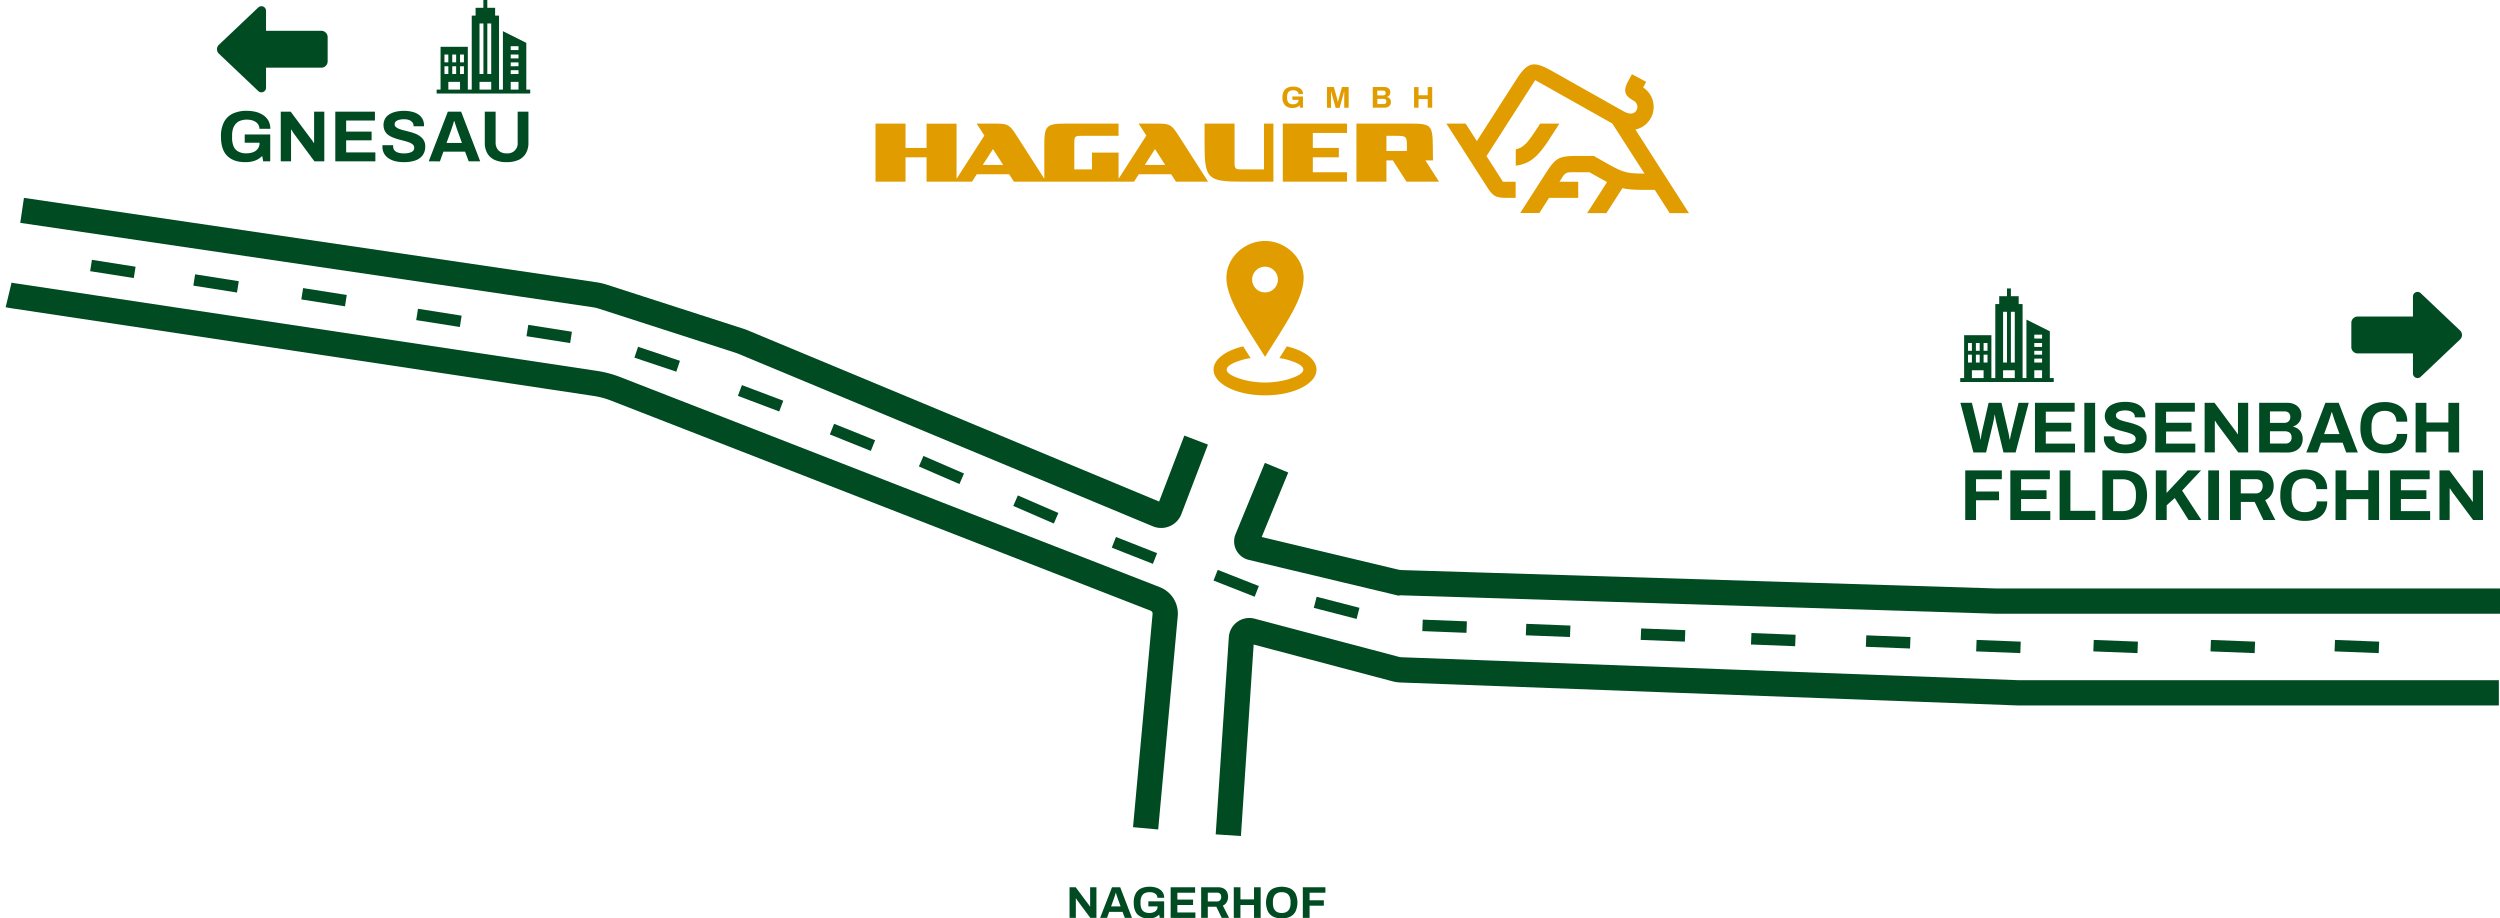 <?xml version="1.0" encoding="UTF-8"?>
<svg xmlns="http://www.w3.org/2000/svg" viewBox="0 0 1088.12 399.74">
  <defs>
    <style>.cls-1{fill:#e19c00;}.cls-2,.cls-5{fill:none;stroke:#004b22;stroke-miterlimit:10;}.cls-2{stroke-width:11px;}.cls-3,.cls-4{fill:#004b22;}.cls-4{fill-rule:evenodd;}.cls-5{stroke-width:5px;}</style>
  </defs>
  <title>map</title>
  <g id="Ebene_2" data-name="Ebene 2">
    <g id="Ebene_1-2" data-name="Ebene 1">
      <polygon class="cls-1" points="558.34 79.07 586.29 79.07 586.29 74.98 571.4 74.98 571.4 68.47 582.72 68.47 582.72 64.38 571.4 64.38 571.4 57.87 586.29 57.87 586.29 53.79 558.34 53.79 558.34 79.07"></polygon>
      <path class="cls-1" d="M550.16,73.73h-9.57c-3,0-3.25-.23-3.25-3.25V53.79H524.28v8.75c0,15.33,1.2,16.53,16.53,16.53h13.44V53.79h-4.09Z"></path>
      <path class="cls-1" d="M500.59,53.79h-5L498.94,59,486.86,77.81V66.43H475.28v7.3h-7.69V62.37c0-3,.24-3.25,3.25-3.25h16V53.79H464.42c-9.17,0-9.89.71-9.89,9.88V77.81L444,61.39c-5.1-8-4.46-7.6-13.91-7.6h-5L428.43,59,416.34,77.82v-24H403.28V64.38h-9.15V53.79H381.07V79.07h13.06V68.47h9.15v10.6h19.79l2.06-3.21h14.12l2.06,3.21h52.27l2.06-3.21h14.12l2.06,3.21h14L514.5,61.39c-5.1-8-4.45-7.6-13.91-7.6m-72.84,18,4.44-6.91,4.44,6.91Zm70.52,0,4.43-6.91,4.44,6.91Z"></path>
      <path class="cls-1" d="M623.7,69.81l-.07-6.24c-.09-9.1-.78-9.78-9.88-9.78H590.38V79.07h13.06V69.81h2.79l5.94,9.26h14.16l-5.93-9.26Zm-11.37-4.09h-8.89v-6.6H608c4,0,4.36.32,4.36,4.36Z"></path>
      <path class="cls-1" d="M674.16,60.85c1-1.55,2.17-3.29,3.43-5.26l1.14-1.79h-8.37c-2,3.05-3.47,5.35-4.82,7.05A12.39,12.39,0,0,1,662,64.17a8.78,8.78,0,0,1-2.27.83v7.14c6.41-1,9.43-3.79,14.48-11.29"></path>
      <path class="cls-1" d="M711.82,56.4a10.1,10.1,0,0,0,3.36-18.32l1.32-2.46-6.21-3.34-1.72,3.2c-2.92,5.44.18,6.9,2.41,8.35a3,3,0,0,1,1.26,4.23c-1.14,1.89-3.27,1.55-5.15.61-.08,0-31.69-17.82-31.77-17.87-8-4.47-10.49-3.75-15.35,3.82L642.79,61.4l-4.87-7.6h-8.38l17.62,27.47c2.68,4.19,3.84,4.84,8.76,4.84h3.76v-7h-5.54L647,67.93l21.2-33.05,19.23,10.81,14.33,8.07,14,21.79c-8.57,0-9.55-.58-18.76-5.8l-3.29-1.87H686c-7.78.05-9,.93-13.52,8L661.65,92.72H670l4.23-6.61h12.68v-7h-8.16c2.91-4.52,2.2-4.14,8.35-4.14h4.69c.58.34,7.68,4.28,7.68,4.28l-8.68,13.52h8.38l7-10.87c2.73.64,5.71.75,10.56.75h3.51l6.5,10.13h8.38Z"></path>
      <path class="cls-1" d="M562.61,47a4.46,4.46,0,0,1-3.27-1.13,4.75,4.75,0,0,1-1.15-3.52,5.55,5.55,0,0,1,.55-2.61,3.51,3.51,0,0,1,1.6-1.54,5.87,5.87,0,0,1,2.52-.5,6.78,6.78,0,0,1,1.65.19,4.61,4.61,0,0,1,1.37.61,2.89,2.89,0,0,1,.93,1,3,3,0,0,1,.33,1.45h-2a1.42,1.42,0,0,0-.17-.72,1.52,1.52,0,0,0-.49-.52,2.36,2.36,0,0,0-.72-.32,3.49,3.49,0,0,0-.86-.1,3.88,3.88,0,0,0-1.19.17,2,2,0,0,0-.84.54,2.21,2.21,0,0,0-.51.9,4.22,4.22,0,0,0-.17,1.24v.4a3.93,3.93,0,0,0,.29,1.61,1.91,1.91,0,0,0,.86.93,3,3,0,0,0,1.43.31,3.45,3.45,0,0,0,1.25-.21,2,2,0,0,0,.86-.63,1.62,1.62,0,0,0,.3-1v-.09h-2.68V42h4.62v4.86h-1.28l-.17-1a3.6,3.6,0,0,1-.85.63,3.84,3.84,0,0,1-1,.38,5.83,5.83,0,0,1-1.23.12"></path>
      <path class="cls-1" d="M577.55,46.88v-9h3l1.29,4.6c.05.17.1.37.15.59s.11.46.17.68l.14.6h.1q0-.22.09-.54c0-.2.09-.42.15-.66s.1-.46.17-.68l1.28-4.59H587v9h-1.92V41.44c0-.4,0-.75,0-1s0-.49,0-.58H585a4,4,0,0,1-.12.53c-.07.26-.14.53-.21.82s-.14.54-.2.75l-1.41,5h-1.7l-1.41-5c-.06-.18-.12-.4-.18-.65s-.13-.5-.18-.77-.12-.5-.17-.69h-.1c0,.24,0,.52,0,.85s0,.66,0,1,0,.66,0,1v4.25Z"></path>
      <path class="cls-1" d="M597.49,46.88v-9h5.14a3,3,0,0,1,1.28.28,2.08,2.08,0,0,1,1.22,1.94,2.25,2.25,0,0,1-.19,1,2.05,2.05,0,0,1-.53.69,2.43,2.43,0,0,1-.76.41v0a2.31,2.31,0,0,1,.89.39,2.11,2.11,0,0,1,.61.74,2.25,2.25,0,0,1,.23,1.07,2.34,2.34,0,0,1-.37,1.36,2.29,2.29,0,0,1-1,.83,3.4,3.4,0,0,1-1.38.27Zm2-5.36H602a1.24,1.24,0,0,0,.6-.13A.91.91,0,0,0,603,41a1.18,1.18,0,0,0-.15-1.3,1,1,0,0,0-.74-.27h-2.66Zm0,3.77h2.81a1.18,1.18,0,0,0,.8-.28,1.1,1.1,0,0,0,.3-.85,1.22,1.22,0,0,0-.13-.59.87.87,0,0,0-.39-.39,1.48,1.48,0,0,0-.67-.14h-2.72Z"></path>
      <polygon class="cls-1" points="615.47 46.88 615.47 37.9 617.42 37.9 617.42 41.46 621.41 41.46 621.41 37.9 623.36 37.9 623.36 46.88 621.41 46.88 621.41 43.11 617.42 43.11 617.42 46.88 615.47 46.88"></polygon>
      <path class="cls-1" d="M550.6,104.88c-8.82,0-16.8,7.15-16.8,16s7.28,19.34,16.8,34.43c9.51-15.09,16.8-25.62,16.8-34.43S559.41,104.88,550.6,104.88Zm0,22.4a5.6,5.6,0,1,1,5.6-5.6A5.59,5.59,0,0,1,550.6,127.28Zm22.4,33.6c0,6.19-10,11.2-22.4,11.2s-22.4-5-22.4-11.2c0-4.48,5.28-8.34,12.9-10.13l3.23,5.11a30.57,30.57,0,0,0-3.3.67c-9.27,2.66-9.67,5.91-.06,8.69a37.18,37.18,0,0,0,19.25,0c10.13-2.94,8.86-6.37-.75-8.87-.83-.22-1.74-.33-2.62-.48l3.23-5.12C567.71,152.54,573,156.4,573,160.88Z"></path>
      <path class="cls-2" d="M3.75,128.35c.58.14,1.16.25,1.75.34l253.55,38.18a41.76,41.76,0,0,1,8.87,2.36L502.8,260.68a6.87,6.87,0,0,1,4.34,7l-8.52,92.85"></path>
      <path class="cls-2" d="M9.62,91.56l249.06,36.71a23.56,23.56,0,0,1,3.8.89l60.14,19.4L503.89,224a3.92,3.92,0,0,0,5.17-2.23l11.56-30.22"></path>
      <path class="cls-2" d="M555.62,203.56l-12.76,31a2.79,2.79,0,0,0,1.93,3.78l62.44,14.91a14,14,0,0,0,2.81.37l258.58,8h219.5"></path>
      <path class="cls-2" d="M1087.62,301.56h-209l-268.84-10a10.47,10.47,0,0,1-2.29-.34l-62.83-16.63a3.45,3.45,0,0,0-4.33,3.1l-5.71,85.83"></path>
      <path class="cls-3" d="M858.92,196.92l-5.66-21.59h5l3.15,12.87a8.06,8.06,0,0,1,.19.84c.06.36.12.75.19,1.15s.11.75.15,1.07h.16c0-.23.08-.5.11-.79a8.7,8.7,0,0,1,.13-.87c.05-.28.1-.55.15-.8a5.73,5.73,0,0,0,.11-.6l2.93-12.87h5.61l3,12.87a8.56,8.56,0,0,1,.18.85c.07.36.13.74.19,1.14s.12.75.16,1.07h.16c0-.23.09-.49.14-.76s.1-.55.16-.83.11-.55.17-.81.12-.47.16-.66l3.11-12.87H883l-5.7,21.59H872l-3.18-13.28c-.07-.3-.13-.64-.21-1s-.14-.77-.2-1.14-.12-.72-.16-1h-.13c0,.29-.08.64-.14,1s-.11.78-.19,1.16-.14.71-.2,1l-3.15,13.28Z"></path>
      <path class="cls-3" d="M885.71,196.92V175.33H903v3.84H890.43V184h11.08v3.81H890.43v5.26h12.72v3.87Z"></path>
      <path class="cls-3" d="M907.21,196.92V175.33h4.69v21.59Z"></path>
      <path class="cls-3" d="M925.09,197.3a16.67,16.67,0,0,1-3.59-.38,9.13,9.13,0,0,1-3-1.21,5.78,5.78,0,0,1-2.79-5.21v-.33a1,1,0,0,1,0-.27h4.66a.9.9,0,0,0,0,.25v.29a2.63,2.63,0,0,0,.55,1.7,3.33,3.33,0,0,0,1.62,1,8.1,8.1,0,0,0,2.49.34,9.82,9.82,0,0,0,1.62-.11,6.83,6.83,0,0,0,1.26-.31,3.38,3.38,0,0,0,.91-.49,1.88,1.88,0,0,0,.54-.66,2.11,2.11,0,0,0,.17-.85,1.85,1.85,0,0,0-.55-1.39,4.62,4.62,0,0,0-1.51-.91,19.72,19.72,0,0,0-2.16-.69l-2.45-.65a19.18,19.18,0,0,1-2.46-.82,9.36,9.36,0,0,1-2.14-1.18,5.15,5.15,0,0,1-1.51-1.76,5.48,5.48,0,0,1,2-7.27,9.36,9.36,0,0,1,2.84-1.12,15.92,15.92,0,0,1,3.49-.36,14.93,14.93,0,0,1,3.34.36,8.52,8.52,0,0,1,2.77,1.15,5.79,5.79,0,0,1,1.87,2,5.71,5.71,0,0,1,.68,2.84v.37h-4.57v-.25a2.17,2.17,0,0,0-.5-1.45,3.46,3.46,0,0,0-1.42-.94,6,6,0,0,0-2.14-.35,8.59,8.59,0,0,0-2.25.26,3,3,0,0,0-1.41.74,1.53,1.53,0,0,0-.49,1.14,1.59,1.59,0,0,0,.55,1.25,5,5,0,0,0,1.51.85,18.09,18.09,0,0,0,2.16.64c.79.19,1.61.4,2.45.63a25.33,25.33,0,0,1,2.46.82,9.58,9.58,0,0,1,2.14,1.18,5.41,5.41,0,0,1,1.51,1.75,5.09,5.09,0,0,1,.56,2.49,6.22,6.22,0,0,1-1.19,4,6.78,6.78,0,0,1-3.28,2.21A15,15,0,0,1,925.09,197.3Z"></path>
      <path class="cls-3" d="M938.06,196.92V175.33h17.25v3.84H942.78V184h11.08v3.81H942.78v5.26H955.5v3.87Z"></path>
      <path class="cls-3" d="M959.56,196.92V175.33h4.31L972.56,187a7.49,7.49,0,0,1,.47.62c.19.26.37.52.54.77a4.38,4.38,0,0,1,.35.6h.15V175.33h4.44v21.59H974.2L965.32,185c-.21-.29-.43-.62-.66-1s-.4-.63-.5-.82H964v13.72Z"></path>
      <path class="cls-3" d="M983.3,196.92V175.33h12.34a7,7,0,0,1,3.07.66,5.21,5.21,0,0,1,2.15,1.86,4.92,4.92,0,0,1,.79,2.8,5.46,5.46,0,0,1-.47,2.3,4.71,4.71,0,0,1-1.28,1.66,5.3,5.3,0,0,1-1.81,1v.13a5.27,5.27,0,0,1,2.13.94,5,5,0,0,1,1.48,1.78,6.34,6.34,0,0,1-.35,5.84,5.55,5.55,0,0,1-2.38,2,8,8,0,0,1-3.3.66ZM988,184.05h6.23a2.85,2.85,0,0,0,1.43-.33,2.26,2.26,0,0,0,.88-.88,2.66,2.66,0,0,0,.3-1.28,2.42,2.42,0,0,0-.67-1.86,2.53,2.53,0,0,0-1.78-.63H988Zm0,9h6.76a2.76,2.76,0,0,0,1.91-.66,2.62,2.62,0,0,0,.74-2,3.12,3.12,0,0,0-.31-1.41,2.19,2.19,0,0,0-1-.93,3.42,3.42,0,0,0-1.6-.33H988Z"></path>
      <path class="cls-3" d="M1003.82,196.92l8.31-21.59h5.79l8.31,21.59h-5.06l-1.55-4.25h-9.41l-1.54,4.25Zm7.74-8h6.71l-1.92-5.31c-.08-.24-.18-.51-.3-.84s-.24-.69-.36-1.09-.25-.79-.36-1.18l-.33-1.05h-.19c-.11.4-.24.87-.41,1.4s-.34,1.05-.51,1.54-.3.9-.4,1.22Z"></path>
      <path class="cls-3" d="M1038,197.3a12.91,12.91,0,0,1-5.77-1.18,7.92,7.92,0,0,1-3.63-3.67,14.1,14.1,0,0,1-1.24-6.33c0-3.77.92-6.58,2.78-8.42S1034.6,175,1038,175a12.51,12.51,0,0,1,5,.94,7.81,7.81,0,0,1,3.48,2.84,8.3,8.3,0,0,1,1.27,4.75H1043a4.91,4.91,0,0,0-.61-2.55,4.1,4.1,0,0,0-1.73-1.59,5.81,5.81,0,0,0-2.6-.55,6.3,6.3,0,0,0-3.32.79,4.59,4.59,0,0,0-1.92,2.31,10,10,0,0,0-.62,3.73v1a10,10,0,0,0,.63,3.79,4.7,4.7,0,0,0,1.91,2.3,6.31,6.31,0,0,0,3.29.77,6.47,6.47,0,0,0,2.74-.54,4,4,0,0,0,1.79-1.57,4.82,4.82,0,0,0,.63-2.55h4.53a8.45,8.45,0,0,1-1.24,4.75,7.52,7.52,0,0,1-3.45,2.82A12.85,12.85,0,0,1,1038,197.3Z"></path>
      <path class="cls-3" d="M1051.39,196.92V175.33h4.69v8.56h9.57v-8.56h4.69v21.59h-4.69v-9.06h-9.57v9.06Z"></path>
      <path class="cls-3" d="M855.37,226.33V204.74h15.92v3.84H860.06v5.35h10v3.81h-10v8.59Z"></path>
      <path class="cls-3" d="M875,226.33V204.74H892.2v3.84H879.67v4.81h11.08v3.81H879.67v5.26h12.72v3.87Z"></path>
      <path class="cls-3" d="M896.45,226.33V204.74h4.69v17.59H912v4Z"></path>
      <path class="cls-3" d="M915.05,226.33V204.74h8.81a12.78,12.78,0,0,1,5.73,1.16,8.14,8.14,0,0,1,3.64,3.54,15.21,15.21,0,0,1,0,12.17,8.06,8.06,0,0,1-3.64,3.55,12.78,12.78,0,0,1-5.73,1.17Zm4.69-3.87h4.09a7.24,7.24,0,0,0,2.52-.41,4.59,4.59,0,0,0,1.83-1.21,5.38,5.38,0,0,0,1.1-2,9.53,9.53,0,0,0,.38-2.82v-.94a9.57,9.57,0,0,0-.38-2.82,5.33,5.33,0,0,0-1.1-2,4.63,4.63,0,0,0-1.83-1.23,7,7,0,0,0-2.52-.42h-4.09Z"></path>
      <path class="cls-3" d="M938.31,226.33V204.74H943v9.82l9.19-9.82H958l-8.25,8.78,8.4,12.81h-5.6l-6-9.57-3.5,3.15v6.42Z"></path>
      <path class="cls-3" d="M961.13,226.33V204.74h4.7v21.59Z"></path>
      <path class="cls-3" d="M970.61,226.33V204.74h11.84a8.47,8.47,0,0,1,4,.84,5.58,5.58,0,0,1,2.38,2.38,7.62,7.62,0,0,1,.78,3.51,7.25,7.25,0,0,1-.94,3.73,6.05,6.05,0,0,1-2.74,2.47l4.41,8.66h-5.2l-3.81-7.87h-6v7.87Zm4.69-11.58h6.52a2.81,2.81,0,0,0,2.2-.87,3.33,3.33,0,0,0,.79-2.34,3.59,3.59,0,0,0-.35-1.63,2.32,2.32,0,0,0-1-1,3.48,3.48,0,0,0-1.63-.35H975.3Z"></path>
      <path class="cls-3" d="M1003.13,226.71a13,13,0,0,1-5.76-1.18,7.9,7.9,0,0,1-3.64-3.67,14.13,14.13,0,0,1-1.24-6.33c0-3.78.93-6.58,2.78-8.42s4.48-2.75,7.86-2.75a12.51,12.51,0,0,1,5,.94,7.85,7.85,0,0,1,3.48,2.83,8.34,8.34,0,0,1,1.28,4.76h-4.73a4.91,4.91,0,0,0-.61-2.55,4.1,4.1,0,0,0-1.73-1.59,5.78,5.78,0,0,0-2.6-.55,6.3,6.3,0,0,0-3.32.79A4.59,4.59,0,0,0,998,211.3a10,10,0,0,0-.61,3.73v1a10.21,10.21,0,0,0,.62,3.8,4.7,4.7,0,0,0,1.91,2.3,6.33,6.33,0,0,0,3.29.77,6.47,6.47,0,0,0,2.74-.54,4,4,0,0,0,1.79-1.57,4.82,4.82,0,0,0,.63-2.55h4.54a8.46,8.46,0,0,1-1.25,4.75,7.54,7.54,0,0,1-3.44,2.82A12.87,12.87,0,0,1,1003.13,226.71Z"></path>
      <path class="cls-3" d="M1016.54,226.33V204.74h4.69v8.56h9.57v-8.56h4.69v21.59h-4.69v-9.07h-9.57v9.07Z"></path>
      <path class="cls-3" d="M1040.27,226.33V204.74h17.25v3.84H1045v4.81h11.08v3.81H1045v5.26h12.71v3.87Z"></path>
      <path class="cls-3" d="M1061.77,226.33V204.74h4.32l8.69,11.64c.12.15.28.35.47.62s.36.52.53.77a3.53,3.53,0,0,1,.35.6h.16V204.74h4.43v21.59h-4.31l-8.87-11.93c-.21-.29-.44-.62-.67-1s-.4-.63-.5-.81h-.16v13.72Z"></path>
      <path class="cls-4" d="M875.24,128.93h3.39v3.4h1.7v32.23H882V139.11l10.18,5.09v20.36h1.7v1.7H853.18v-1.7h1.7V145.9h11.87v18.66h1.7V132.33h1.7v-3.4h3.39v-3.39h1.7Zm13.57,35.63v-3.39h-3.39v3.39Zm-25.45,0v-3.39h-5.09v3.39Zm13.57,0v-3.39h-5.09v3.39Zm-3.39-6.78V135.72h-1.7v22.06Zm15.27,0v-1.7h-3.39v1.7Zm-30.54,0v-3.4h-1.7v3.4Zm6.79,0v-3.4h-1.7v3.4Zm-3.4,0v-3.4H860v3.4Zm15.27,0V135.72h-1.69v22.06Zm11.88-3.4v-1.69h-3.39v1.69Zm-30.54-1.69v-3.4h-1.7v3.4Zm3.39,0v-3.4H860v3.4Zm3.4,0v-3.4h-1.7v3.4Zm23.75-1.7v-1.7h-3.39V151Zm0-3.63v-1.7h-3.39v1.7Z"></path>
      <path class="cls-3" d="M1050.23,153.82v8.7a2,2,0,0,0,3.4,1.46l17.12-16.24a2.68,2.68,0,0,0,0-3.88l-17.12-16.24a2,2,0,0,0-3.4,1.45v8.7H1026.1a2.76,2.76,0,0,0-2.69,2.68v10.7a2.75,2.75,0,0,0,2.69,2.67Z"></path>
      <path class="cls-3" d="M106.78,70.58c-3.4,0-6-.9-7.86-2.72s-2.75-4.63-2.75-8.45a13.26,13.26,0,0,1,1.32-6.28,8.37,8.37,0,0,1,3.84-3.69,14,14,0,0,1,6-1.21,16.28,16.28,0,0,1,4,.47,10.36,10.36,0,0,1,3.29,1.45,7.05,7.05,0,0,1,2.24,2.44,7.21,7.21,0,0,1,.8,3.48h-4.75a3.39,3.39,0,0,0-.43-1.73,3.73,3.73,0,0,0-1.18-1.26,5.31,5.31,0,0,0-1.73-.75,8.05,8.05,0,0,0-2-.26,8.56,8.56,0,0,0-2.86.43,4.79,4.79,0,0,0-2,1.29A5.48,5.48,0,0,0,101.43,56a9.65,9.65,0,0,0-.41,3v.94a9.38,9.38,0,0,0,.69,3.87A4.61,4.61,0,0,0,103.79,66a7.11,7.11,0,0,0,3.43.74,8.08,8.08,0,0,0,3-.52,4.57,4.57,0,0,0,2-1.49,3.87,3.87,0,0,0,.74-2.39v-.22h-6.45V58.53h11.11V70.21h-3.08l-.41-2.33a10,10,0,0,1-2,1.51,9.22,9.22,0,0,1-2.41.89A13.41,13.41,0,0,1,106.78,70.58Z"></path>
      <path class="cls-3" d="M122.2,70.21V48.61h4.32l8.68,11.65c.13.15.29.35.48.61l.53.77a4.38,4.38,0,0,1,.35.6h.15V48.61h4.44v21.6h-4.31L128,58.27c-.21-.29-.43-.61-.66-1s-.4-.63-.5-.82h-.16V70.21Z"></path>
      <path class="cls-3" d="M145.94,70.21V48.61h17.25v3.84H150.66v4.82h11.08v3.81H150.66v5.25h12.72v3.88Z"></path>
      <path class="cls-3" d="M175.84,70.58a16.68,16.68,0,0,1-3.59-.37,9.36,9.36,0,0,1-3-1.22,6.17,6.17,0,0,1-2.05-2.11,6.11,6.11,0,0,1-.74-3.1v-.33a.88.88,0,0,1,0-.26h4.66a.81.81,0,0,0,0,.25v.28a2.63,2.63,0,0,0,.55,1.7,3.33,3.33,0,0,0,1.62,1,8.18,8.18,0,0,0,2.49.35,11.05,11.05,0,0,0,1.62-.11,6.81,6.81,0,0,0,1.26-.32,3.38,3.38,0,0,0,.91-.49,1.88,1.88,0,0,0,.54-.66,2.08,2.08,0,0,0,.17-.85,1.82,1.82,0,0,0-.55-1.38,4.63,4.63,0,0,0-1.51-.92,19.72,19.72,0,0,0-2.16-.69l-2.45-.64a20.87,20.87,0,0,1-2.46-.82A10.45,10.45,0,0,1,169,58.75,5.09,5.09,0,0,1,167.5,57a6,6,0,0,1,.11-5.35,5.57,5.57,0,0,1,1.91-1.92,9.46,9.46,0,0,1,2.83-1.12,15.92,15.92,0,0,1,3.49-.36,14.93,14.93,0,0,1,3.34.36A8.74,8.74,0,0,1,182,49.74a5.73,5.73,0,0,1,1.87,2,5.65,5.65,0,0,1,.68,2.83v.38h-4.56v-.25a2.16,2.16,0,0,0-.51-1.45,3.35,3.35,0,0,0-1.41-1,6.08,6.08,0,0,0-2.14-.34,8.65,8.65,0,0,0-2.26.25,3,3,0,0,0-1.41.74,1.55,1.55,0,0,0-.49,1.15,1.57,1.57,0,0,0,.55,1.24,4.75,4.75,0,0,0,1.51.85,18,18,0,0,0,2.16.65c.79.19,1.61.4,2.45.63a25.28,25.28,0,0,1,2.46.81A9,9,0,0,1,183,59.46a5.38,5.38,0,0,1,1.51,1.74,5.09,5.09,0,0,1,.57,2.49,6.25,6.25,0,0,1-1.2,4,6.85,6.85,0,0,1-3.27,2.2A15.1,15.1,0,0,1,175.84,70.58Z"></path>
      <path class="cls-3" d="M186.61,70.21l8.31-21.6h5.79L209,70.21H204L202.41,66H193l-1.54,4.25Zm7.74-8h6.71l-1.92-5.32q-.13-.34-.3-.84t-.36-1.08c-.13-.4-.25-.79-.37-1.18s-.22-.74-.33-1.06h-.18c-.11.4-.25.87-.41,1.4s-.34,1-.51,1.55-.3.89-.41,1.21Z"></path>
      <path class="cls-3" d="M220.48,70.58a12.42,12.42,0,0,1-5.08-.94,6.94,6.94,0,0,1-3.26-2.85A9.09,9.09,0,0,1,211,62.05V48.61h4.72V61.93A4.87,4.87,0,0,0,217,65.5a4.71,4.71,0,0,0,3.52,1.24,4.34,4.34,0,0,0,4.79-4.81V48.61H230V62.05a9.09,9.09,0,0,1-1.14,4.74,7,7,0,0,1-3.25,2.85A12.59,12.59,0,0,1,220.48,70.58Z"></path>
      <path class="cls-4" d="M212.11,3.39h3.39v3.4h1.7V39h1.69V13.57l10.18,5.09V39h1.7v1.7H190.05V39h1.7V20.36h11.87V39h1.7V6.79H207V3.39h3.39V0h1.7ZM225.68,39V35.63h-3.39V39Zm-25.45,0V35.63h-5.09V39Zm13.57,0V35.63h-5.09V39Zm-3.39-6.79v-22h-1.7v22Zm15.27,0V30.54h-3.39v1.69Zm-30.54,0V28.84h-1.69v3.39Zm6.79,0V28.84h-1.7v3.39Zm-3.39,0V28.84h-1.7v3.39Zm15.26,0v-22h-1.69v22Zm11.88-3.39V27.15h-3.39v1.69Zm-30.54-1.69v-3.4h-1.69v3.4Zm3.4,0v-3.4h-1.7v3.4Zm3.39,0v-3.4h-1.7v3.4Zm23.75-1.7v-1.7h-3.39v1.7Zm0-3.63v-1.7h-3.39v1.7Z"></path>
      <path class="cls-3" d="M115.79,13.41V4.71a2,2,0,0,0-2-2,2.06,2.06,0,0,0-1.39.55L95.28,19.49a2.66,2.66,0,0,0-.84,1.94,2.63,2.63,0,0,0,.84,1.94l17.11,16.24a2,2,0,0,0,3.4-1.45v-8.7h24.14a2.76,2.76,0,0,0,2.68-2.68V16.09a2.76,2.76,0,0,0-2.68-2.68Z"></path>
      <path class="cls-3" d="M465.52,399.51V386.18h2.67l5.36,7.19c.08.09.17.22.29.38s.23.32.33.47a2.47,2.47,0,0,1,.22.37h.09v-8.41h2.74v13.33h-2.66l-5.48-7.37c-.13-.18-.27-.38-.41-.6l-.31-.5h-.1v8.47Z"></path>
      <path class="cls-3" d="M478.82,399.51,484,386.18h3.57l5.13,13.33h-3.12l-1-2.62h-5.81l-.95,2.62Zm4.78-5h4.14l-1.19-3.28-.18-.51c-.07-.21-.15-.43-.23-.68s-.15-.48-.22-.72l-.2-.66h-.12c-.07.25-.15.54-.25.87l-.31.95c-.11.31-.19.56-.26.75Z"></path>
      <path class="cls-3" d="M500,399.74a6.62,6.62,0,0,1-4.85-1.68q-1.69-1.68-1.7-5.22a8.07,8.07,0,0,1,.82-3.87,5.13,5.13,0,0,1,2.37-2.28,8.64,8.64,0,0,1,3.73-.74,9.68,9.68,0,0,1,2.45.29,6.33,6.33,0,0,1,2,.89,4.24,4.24,0,0,1,1.38,1.51,4.39,4.39,0,0,1,.5,2.14h-2.94a2.16,2.16,0,0,0-.26-1.06,2.27,2.27,0,0,0-.73-.78,3.59,3.59,0,0,0-1.07-.47,5.18,5.18,0,0,0-1.26-.15,5.24,5.24,0,0,0-1.77.26,3,3,0,0,0-1.26.8,3.31,3.31,0,0,0-.74,1.33,6,6,0,0,0-.26,1.84v.59a5.87,5.87,0,0,0,.43,2.39,2.94,2.94,0,0,0,1.28,1.39,4.52,4.52,0,0,0,2.12.45,4.9,4.9,0,0,0,1.86-.32,2.8,2.8,0,0,0,1.26-.92,2.33,2.33,0,0,0,.46-1.48v-.13h-4V392.3h6.87v7.21h-1.91l-.25-1.44a5.91,5.91,0,0,1-1.26.94,5.66,5.66,0,0,1-1.48.55A8.6,8.6,0,0,1,500,399.74Z"></path>
      <path class="cls-3" d="M509.52,399.51V386.18h10.65v2.37h-7.73v3h6.84v2.35h-6.84v3.25h7.85v2.39Z"></path>
      <path class="cls-3" d="M522.8,399.51V386.18h7.31a5.14,5.14,0,0,1,2.45.52,3.37,3.37,0,0,1,1.47,1.47,4.72,4.72,0,0,1,.49,2.17,4.47,4.47,0,0,1-.59,2.3,3.71,3.71,0,0,1-1.69,1.53l2.72,5.34h-3.2l-2.35-4.86h-3.72v4.86Zm2.89-7.15h4a1.75,1.75,0,0,0,1.36-.54,2.05,2.05,0,0,0,.48-1.44,2.17,2.17,0,0,0-.21-1,1.47,1.47,0,0,0-.62-.64,2.22,2.22,0,0,0-1-.21h-4Z"></path>
      <path class="cls-3" d="M537,399.51V386.18h2.9v5.28h5.91v-5.28h2.89v13.33h-2.89v-5.6h-5.91v5.6Z"></path>
      <path class="cls-3" d="M557.86,399.74a8.27,8.27,0,0,1-3.66-.75,5.28,5.28,0,0,1-2.35-2.3,9.6,9.6,0,0,1,0-7.72,5.23,5.23,0,0,1,2.35-2.28,9.47,9.47,0,0,1,7.34,0,5.16,5.16,0,0,1,2.34,2.28,9.5,9.5,0,0,1,0,7.72,5.21,5.21,0,0,1-2.34,2.3A8.27,8.27,0,0,1,557.86,399.74Zm0-2.37a4.76,4.76,0,0,0,1.67-.27,2.89,2.89,0,0,0,1.2-.82,3.51,3.51,0,0,0,.74-1.33,5.78,5.78,0,0,0,.25-1.79v-.61a6,6,0,0,0-.25-1.82,3.55,3.55,0,0,0-.74-1.34,3.05,3.05,0,0,0-1.2-.8,4.76,4.76,0,0,0-1.67-.27,4.64,4.64,0,0,0-1.65.27,3.09,3.09,0,0,0-1.21.8,3.54,3.54,0,0,0-.73,1.34,6.32,6.32,0,0,0-.24,1.82v.61a6.11,6.11,0,0,0,.24,1.79,3.49,3.49,0,0,0,.73,1.33,2.93,2.93,0,0,0,1.21.82A4.64,4.64,0,0,0,557.86,397.37Z"></path>
      <path class="cls-3" d="M567.05,399.51V386.18h9.83v2.37H570v3.3h6.2v2.35H570v5.31Z"></path>
      <line class="cls-5" x1="39.62" y1="115.56" x2="58.62" y2="118.56"></line>
      <line class="cls-5" x1="84.54" y1="121.86" x2="103.54" y2="124.86"></line>
      <line class="cls-5" x1="131.54" y1="127.86" x2="150.54" y2="130.86"></line>
      <line class="cls-5" x1="181.54" y1="136.86" x2="200.54" y2="139.86"></line>
      <line class="cls-5" x1="229.54" y1="143.86" x2="248.54" y2="146.86"></line>
      <line class="cls-5" x1="276.92" y1="153.3" x2="295.16" y2="159.41"></line>
      <line class="cls-5" x1="322.04" y1="169.96" x2="340.04" y2="176.75"></line>
      <line class="cls-5" x1="362.11" y1="186.77" x2="379.96" y2="193.94"></line>
      <line class="cls-5" x1="484.81" y1="236.04" x2="502.71" y2="243.09"></line>
      <line class="cls-5" x1="400.94" y1="200.74" x2="418.59" y2="208.39"></line>
      <line class="cls-5" x1="572.45" y1="262.16" x2="591.08" y2="266.97"></line>
      <line class="cls-5" x1="619.15" y1="272.19" x2="638.37" y2="272.94"></line>
      <line class="cls-5" x1="442.02" y1="217.92" x2="459.67" y2="225.57"></line>
      <line class="cls-5" x1="529.1" y1="250.36" x2="547" y2="257.4"></line>
      <line class="cls-5" x1="664.21" y1="274.02" x2="683.43" y2="274.77"></line>
      <line class="cls-5" x1="714.21" y1="276.02" x2="733.43" y2="276.77"></line>
      <line class="cls-5" x1="762.21" y1="278.02" x2="781.43" y2="278.77"></line>
      <line class="cls-5" x1="812.21" y1="279.02" x2="831.43" y2="279.77"></line>
      <line class="cls-5" x1="860.21" y1="281.02" x2="879.43" y2="281.77"></line>
      <line class="cls-5" x1="911.21" y1="281.02" x2="930.43" y2="281.77"></line>
      <line class="cls-5" x1="962.21" y1="281.02" x2="981.43" y2="281.77"></line>
      <line class="cls-5" x1="1016.21" y1="281.02" x2="1035.43" y2="281.77"></line>
    </g>
  </g>
</svg>
